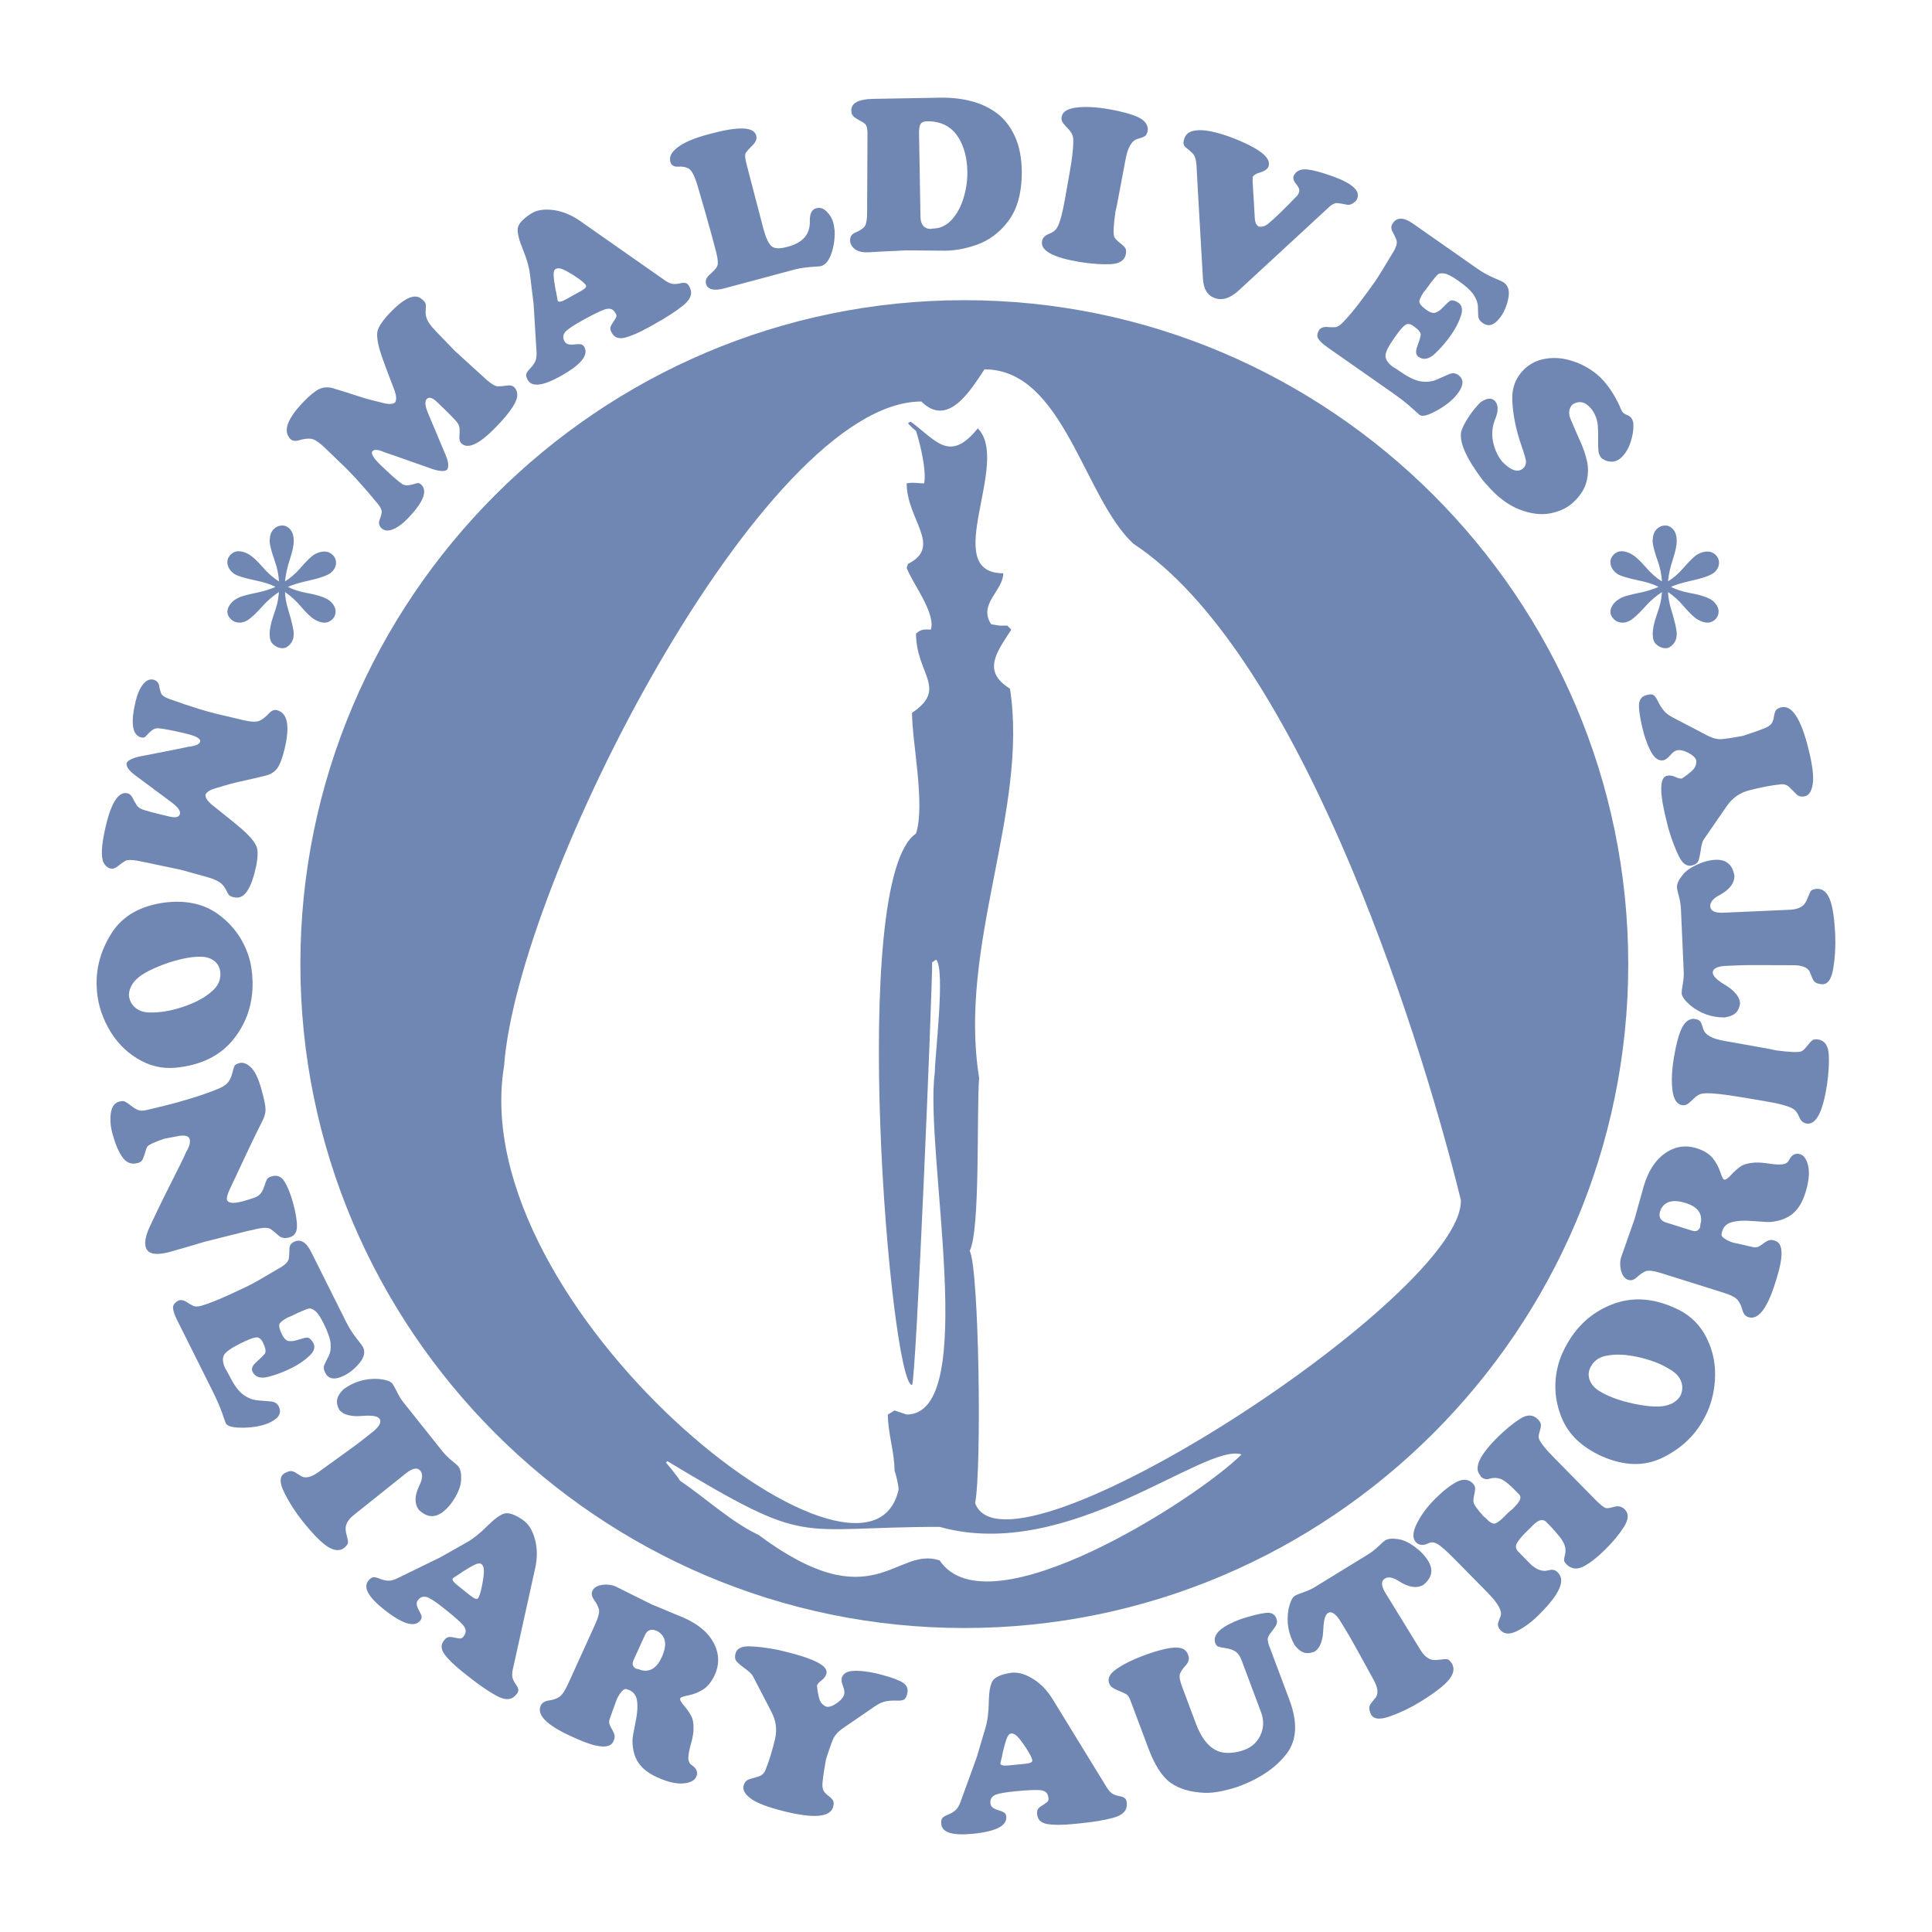<?xml version="1.0" encoding="utf-8"?>
<!-- Generator: Adobe Illustrator 27.9.0, SVG Export Plug-In . SVG Version: 6.00 Build 0)  -->
<svg version="1.1" id="Layer_1" xmlns="http://www.w3.org/2000/svg" xmlns:xlink="http://www.w3.org/1999/xlink" x="0px" y="0px"
	 viewBox="0 0 1000 1000" style="enable-background:new 0 0 1000 1000;" xml:space="preserve">
<style type="text/css">
	.st0{fill-rule:evenodd;clip-rule:evenodd;fill:#7187B3;}
</style>
<g>
	<path class="st0" d="M499.12,155.37c189.28,0,343.66,154.37,343.66,343.64c0,189.28-154.38,343.65-343.66,343.65
		c-189.27,0-343.65-154.37-343.65-343.65C155.48,309.73,309.85,155.37,499.12,155.37L499.12,155.37z M476.91,207.82
		c-81.96,0-209.04,248.63-215.98,343.77c-20.83,125.7,188.2,290.98,204.18,219.44c0-2.07-1.39-8.33-2.09-9.71
		c0-9.72-3.47-19.45-3.47-29.17l3.47-2.09l4.17,1.4l2.09,0.69c38.2,0,9.03-136.12,14.58-177.09c0-8.33,5.56-53.48,0.7-58.34
		l-2.08,1.39c0,17.36-8.35,217.37-10.42,218.76c-11.11,0-33.33-261.82,2.08-285.43c4.87-15.27-2.08-47.22-2.08-62.5
		c18.76-12.5,2.08-20.14,2.08-40.97c2.79-2.78,5.56-2.09,7.65-2.09c2.78-8.34-9.73-24.31-12.5-31.94l0.69-2.08
		c18.06-9.03-0.69-22.92-0.69-41.67c3.47-0.7,5.55,0,9.03,0c1.38-6.25-2.09-20.83-4.17-27.08c0,0-3.46-2.79-4.16-4.17l1.39-0.69
		c13.19,9.72,20.14,21.53,34.72,3.47c17.36,17.36-20.13,75,13.19,75c0,9.03-13.19,15.97-6.24,26.39l4.16,0.7h4.17l2.08,2.08
		c-7.64,11.81-15.28,21.53-0.69,30.56c9.73,63.2-27.09,132.64-15.97,201.4c-1.39,18.06,0.69,78.49-4.86,89.59
		c4.86,9.73,6.25,113.19,2.78,130.57c16.67,45.83,253.48-108.35,251.4-156.96c-23.61-95.84-86.12-284.74-169.45-339.6
		c-25.7-23.61-36.12-90.28-77.09-90.28C502.6,201.57,490.8,221.71,476.91,207.82L476.91,207.82z M351.64,766
		c0-0.69-6.95-9.02-6.95-9.02l0.69-0.7c75.01,45.13,64.6,34.03,140.99,34.03c66.66,18.75,136.81-43.76,156.26-37.51
		c-22.92,22.92-131.26,92.36-156.26,54.87c-22.92-7.63-34.04,31.25-93.76-13.2c-14.59-6.94-27.78-19.44-40.28-27.77L351.64,766
		L351.64,766z"/>
	<path class="st0" d="M175.7,239.06l-7.99-7.71c-2.93-2.72-5.25-4.15-6.98-4.28c-1.73-0.12-3.65,0.13-5.76,0.77
		c-2.11,0.64-3.67,0.42-4.68-0.66c-3.95-4.02-1.65-10.44,6.89-19.28c3.19-3.3,5.85-5.47,7.98-6.5c2.12-1.03,4.53-1.17,7.22-0.44
		c5.1,1.53,9.37,2.87,12.79,4.02c3.42,1.14,7.45,2.25,12.07,3.32c3.52,1.04,5.93,1.05,7.22,0.03c0.82-1.17,0.78-3.1-0.1-5.81
		c-0.71-1.93-1.72-4.56-3.01-7.92c-1.29-3.35-2.36-6.24-3.21-8.66c-0.85-2.42-1.45-4.25-1.79-5.51c-1.12-4.17-1.42-7.24-0.91-9.21
		c0.52-1.97,2.11-4.5,4.78-7.58c8.22-9.05,14.16-12.05,17.82-9.03c1.32,0.97,2.07,1.85,2.25,2.63c0.17,0.78,0.19,1.86,0.05,3.22
		c-0.13,1.36-0.01,2.7,0.38,4c0.39,1.3,1.38,2.94,2.99,4.9c1.23,1.39,2.81,3.08,4.76,5.06c1.95,1.98,4.25,4.36,6.92,7.15
		c3.03,2.72,5.93,5.37,8.7,7.94c2.77,2.57,5.48,5.03,8.14,7.4c2.39,2,4.16,3.02,5.31,3.05c1.15,0.03,2.75-0.1,4.78-0.4
		c2.04-0.3,3.49,0.17,4.35,1.42c0.8,1.08,1.15,2.4,1.05,3.95c-0.1,1.55-1,3.62-2.68,6.21c-1.68,2.59-4.43,5.86-8.23,9.8
		c-8.74,9.05-14.79,11.85-18.15,8.41c-0.69-0.77-0.99-1.88-0.88-3.32c0.11-1.44,0.13-2.85,0.08-4.24c-0.05-1.38-0.77-2.8-2.15-4.24
		c-1.01-1.08-1.96-2.07-2.84-2.97c-0.88-0.9-2.04-2.04-3.48-3.43l-3.12-3.01c-2.39-2.31-4.18-2.86-5.37-1.63
		c-1.13,1.17-0.93,3.58,0.6,7.22l9.17,21.82c1.53,3.64,1.76,6.18,0.68,7.61c-1.44,1.18-4.83,0.74-10.15-1.31
		c-12.8-4.54-20.15-7.11-22.04-7.7c-3.22-1.46-5.32-1.68-6.29-0.68c-1.08,1.12,0.3,3.53,4.13,7.23c2.34,2.26,4.5,4.26,6.46,6.01
		c1.97,1.75,3.51,3,4.62,3.77c1.06,0.61,2.15,0.84,3.27,0.69c1.13-0.15,2.1-0.36,2.94-0.64c0.83-0.27,1.51-0.44,2.03-0.5
		c0.52-0.06,1.13,0.24,1.82,0.91c3.26,3.35,0.87,9.18-7.15,17.48c-2.73,2.82-5.34,4.7-7.83,5.64c-2.49,0.93-4.46,0.65-5.9-0.84
		c-1.07-1.24-1.36-2.5-0.89-3.79c0.48-1.29,0.86-2.57,1.15-3.83c0.29-1.26-0.39-2.9-2.05-4.91
		C187.88,251.44,181.29,244.25,175.7,239.06L175.7,239.06z M276.2,157.49l-1.9-15.57c-0.42-3.66-1.63-7.9-3.62-12.72
		c-1.99-4.82-2.9-8.4-2.72-10.75c0.19-2.34,2.35-4.88,6.51-7.61c2.93-2.05,6.85-2.76,11.76-2.14c4.91,0.62,9.67,2.57,14.29,5.85
		l44.21,30.97c1.43,0.9,2.69,1.38,3.79,1.45c1.1,0.07,2.3-0.05,3.61-0.35c1.31-0.3,2.35-0.31,3.11-0.01
		c0.76,0.3,1.45,1.25,2.08,2.85c1.15,2.83-0.1,5.73-3.76,8.68c-3.65,2.96-8.65,6.19-14.99,9.71l-2.91,1.62
		c-4.92,2.72-8.98,4.49-12.17,5.29c-3.2,0.8-5.48-0.03-6.84-2.49c-0.69-1.23-0.9-2.24-0.65-3c0.25-0.78,0.78-1.73,1.59-2.85
		c0.81-1.13,1.3-2.01,1.45-2.65c0.15-0.64-0.17-1.45-0.97-2.45c-1.13-1.58-2.88-1.94-5.24-1.09c-2.37,0.85-6.11,2.69-11.22,5.52
		c-4.34,2.4-7.18,4.26-8.54,5.56c-1.35,1.3-1.79,2.75-1.33,4.35c0.49,1.34,1.19,2.15,2.12,2.45c0.92,0.29,2.08,0.35,3.46,0.17
		c1.38-0.17,2.47-0.2,3.25-0.09c0.78,0.11,1.41,0.6,1.88,1.44c2.33,4.21-1.81,9.25-12.43,15.14c-9.13,5.06-14.75,5.68-16.87,1.86
		c-0.71-1.29-0.97-2.32-0.75-3.08c0.22-0.76,0.86-1.66,1.92-2.72c1.07-1.06,1.94-2.23,2.61-3.54c0.67-1.3,0.93-3.1,0.77-5.37
		L276.2,157.49L276.2,157.49z M300.52,150.74c2.27-1.26,3.18-2.27,2.76-3.05c-0.57-1.03-2.4-2.57-5.47-4.59
		c-2.8-1.83-4.96-3.07-6.5-3.7c-1.54-0.63-2.75-0.7-3.66-0.19c-0.78,0.43-1.14,1.46-1.09,3.08c0.05,1.62,0.36,4.09,0.94,7.41
		c0.15,0.43,0.37,1.47,0.65,3.13c0.29,1.66,0.47,2.64,0.55,2.94c0.56,0.7,1.97,0.43,4.24-0.83L300.52,150.74L300.52,150.74z
		 M360.76,95.13c-1.42-4.44-2.86-7.07-4.3-7.87c-1.44-0.8-3.19-1.14-5.27-1c-2.07,0.13-3.4-0.48-4-1.86c-1.1-2.69,0-5.35,3.33-7.96
		c3.32-2.62,8.59-4.89,15.81-6.83l1.82-0.48c14.3-3.83,22.05-3.49,23.26,1.01c0.51,1.62-0.11,3.3-1.87,5.04
		c-1.76,1.73-2.92,3.04-3.49,3.92s-0.45,2.82,0.35,5.82l8.75,33.52c1.19,4.44,2.54,7.39,4.04,8.86c1.51,1.47,4.4,1.6,8.67,0.38
		c7.72-2.07,11.49-6.46,11.31-13.15c-0.12-3.88,1-6.13,3.36-6.76c1.93-0.52,3.74,0.07,5.42,1.77c1.68,1.69,2.83,3.69,3.44,5.97
		c0.17,0.64,0.38,2.01,0.64,4.08c0.11,4.42-0.53,8.48-1.91,12.18c-1.39,3.7-3.29,5.72-5.73,6.07c-5.88,0.35-10.04,0.85-12.47,1.5
		l-37,9.91c-5.15,1.38-8.28,0.72-9.38-1.97c-0.64-1.82-0.05-3.54,1.79-5.14c1.83-1.6,3.09-2.97,3.78-4.11
		c0.69-1.14,0.54-3.69-0.44-7.64l-2.53-9.44C366.57,115.11,364.11,106.5,360.76,95.13L360.76,95.13z M449.02,68.77
		c-0.04-2.37-0.46-3.9-1.24-4.59c-0.79-0.69-2.12-1.52-3.99-2.49c-1.87-0.97-2.89-2.15-3.06-3.55c-0.74-4.5,3.06-6.83,11.43-6.97
		l1.45-0.03l33.19-0.58c5.55-0.1,10.84,0.5,15.86,1.78c5.02,1.28,9.46,3.37,13.32,6.26c3.86,2.89,6.96,6.87,9.31,11.94
		c2.35,5.07,3.55,11.31,3.6,18.71c-0.04,10.52-2.3,18.81-6.78,24.88c-4.49,6.07-9.99,10.26-16.5,12.56
		c-6.51,2.3-12.81,3.31-18.88,3.05c-5.03-0.06-8.63-0.09-10.77-0.09c-2.15,0-4.59-0.01-7.33-0.04c-1.56,0.1-3.09,0.18-4.61,0.24
		c-1.52,0.06-3.01,0.13-4.5,0.19c-1.48,0.06-3.09,0.15-4.82,0.25c-1.74,0.11-3.49,0.21-5.27,0.31c-2.81,0.12-5.04-0.37-6.69-1.49
		c-1.65-1.12-2.56-2.6-2.74-4.45c-0.11-2.07,0.83-3.52,2.81-4.32c1.99-0.81,3.5-1.78,4.56-2.91c1.05-1.13,1.54-4.1,1.46-8.91
		l-0.01-0.67L449.02,68.77L449.02,68.77z M483.13,62.95c-0.52-0.06-1-0.11-1.44-0.14c-0.44-0.03-1.04-0.04-1.78-0.02
		c-1.78,0.03-2.93,0.53-3.47,1.5c-0.54,0.97-0.79,2.53-0.75,4.68l0.75,43.19c0.07,4.07,1.78,6.19,5.11,6.35
		c0.66-0.16,1.44-0.25,2.33-0.26c3.4-0.28,6.39-1.87,8.97-4.76c2.57-2.9,4.54-6.6,5.91-11.1c1.37-4.51,2.02-9.05,1.94-13.64
		c-0.12-6.88-1.65-12.72-4.58-17.52C493.16,66.42,488.84,63.67,483.13,62.95L483.13,62.95z M553.59,89.68
		c1.28-7.29,1.94-12.66,1.94-16.12c0.05-1.95-0.22-3.42-0.8-4.43c-0.57-1-1.28-1.91-2.11-2.74c-0.83-0.82-1.61-1.71-2.35-2.67
		c-0.73-0.95-0.99-2.02-0.79-3.18c0.47-2.7,3.06-4.33,7.74-4.89c4.69-0.56,10.34-0.26,16.98,0.91c6.55,1.16,11.51,2.52,14.84,4.08
		c3.33,1.57,5.03,3.67,5.08,6.31l-0.21,1.2c-0.21,1.17-0.71,1.98-1.51,2.44c-0.79,0.46-1.98,0.89-3.55,1.29
		c-3.09,0.89-5.19,4.5-6.31,10.84l-3.54,18.77c-0.65,3.72-1.21,6.4-1.64,8.05c-0.97,6.75-1.2,11.03-0.69,12.85
		c0.29,0.88,1.18,1.9,2.67,3.07c1.49,1.16,2.51,2.11,3.05,2.85c0.55,0.74,0.63,1.97,0.25,3.71c-0.82,2.94-3.41,4.51-7.77,4.72
		c-4.36,0.21-9.61-0.16-15.76-1.09c-13.66-2.26-20.26-5.72-19.82-10.37c0.2-1.92,1.33-3.3,3.44-4.13c2.1-0.83,3.52-1.86,4.26-3.08
		c1.43-2.15,2.84-7.13,4.21-14.93L553.59,89.68L553.59,89.68z M620.12,100.55l-0.83-15.19c-0.22-2.94-0.93-4.97-2.12-6.1
		c-1.19-1.13-2.33-2.12-3.43-2.98c-1.1-0.86-1.43-2.07-0.98-3.65c0.51-2.58,2.06-4.18,4.64-4.82c2.58-0.63,5.65-0.58,9.22,0.15
		c3.57,0.74,7.18,1.81,10.84,3.21c14.45,5.55,20.81,10.57,19.08,15.06l-0.12,0.31c-0.71,1.24-2.11,2.15-4.2,2.73
		c-2.09,0.59-3.36,1.38-3.83,2.39c-0.04,0.94-0.06,1.61-0.05,2l1.18,19.84c0.13,1.72,0.77,2.95,1.91,3.71
		c1.74,0.43,3.5-0.12,5.28-1.66c3.02-2.49,7.69-7,14-13.54c0.7-0.6,1.22-1.32,1.53-2.15c0.35-0.9,0.36-1.71,0.04-2.42
		c-0.31-0.72-0.82-1.48-1.49-2.3c-0.68-0.81-1.12-1.64-1.32-2.47c-0.2-0.83,0.05-1.71,0.71-2.64c1.35-1.86,3.53-2.63,6.54-2.31
		c3.01,0.32,7.34,1.49,12.99,3.5c10.1,3.64,14.38,7.47,12.84,11.47c-0.14,0.35-0.25,0.6-0.36,0.76c-0.1,0.16-0.22,0.33-0.37,0.51
		c-1.67,1.66-3.24,2.32-4.74,1.99c-1.5-0.34-3.02-0.61-4.57-0.8c-1.55-0.2-3.29,0.67-5.23,2.63l-45.68,42.17
		c-4.63,4.41-8.98,5.83-13.06,4.26c-3.67-1.41-5.63-4.74-5.91-10L620.12,100.55L620.12,100.55z M711.63,145.84
		c1.48-2.12,4.84-7.55,10.05-16.28c1.24-2.29,1.6-4.12,1.06-5.49c-0.54-1.37-1.2-2.78-1.99-4.23c-0.79-1.46-0.79-2.81,0.01-4.06
		c2.15-3.46,5.68-3.47,10.6-0.04l33.02,23.12c2.91,2.04,5.84,3.69,8.8,4.94c2.96,1.26,4.68,2.06,5.16,2.4
		c2.31,1.62,3.11,4.28,2.41,7.99c-0.7,3.71-1.99,6.9-3.85,9.57c-3.15,4.48-6.26,5.65-9.35,3.48c-1.5-0.96-2.29-2.17-2.4-3.64
		c-0.09-1.47-0.16-3.09-0.18-4.87c-0.02-1.78-0.71-3.76-2.08-5.94c-1.36-2.18-4.12-4.71-8.23-7.59c-3.09-2.16-5.43-3.38-7.02-3.63
		c-1.58-0.25-2.7-0.1-3.35,0.44c-0.65,0.54-1.95,2.07-3.89,4.59c-1.7,2.43-2.93,4.05-3.69,4.88c-1.41,2.27-2.09,3.85-2.03,4.74
		c0.05,0.89,0.88,2,2.5,3.31c2.23,1.84,4.03,2.63,5.37,2.4c1.34-0.24,2.8-1.2,4.39-2.89c1.59-1.69,2.79-2.79,3.61-3.3
		c0.81-0.52,2.07-0.31,3.77,0.61c2.35,1.29,2.98,3.61,1.91,6.96c-1.08,3.35-2.77,6.67-5.07,9.94c-2.68,3.82-5.53,7.13-8.57,9.92
		c-3.04,2.8-5.84,3.3-8.38,1.52c-1.4-0.98-1.61-2.77-0.64-5.39c0.98-2.61,1.57-4.55,1.77-5.81c0.21-1.26-1-2.8-3.6-4.63
		c-1.71-1.3-3.2-1.5-4.45-0.61c-1.26,0.89-3.16,3.15-5.7,6.79c-3.06,4.36-4.54,7.46-4.46,9.28c0.08,1.82,1.36,3.68,3.82,5.59
		c0.93,0.47,2.21,1.28,3.85,2.43c4.37,3.06,8.03,4.77,10.99,5.12c2.96,0.35,5.58,0.02,7.88-0.99c2.29-1.02,4.35-1.92,6.17-2.73
		c1.83-0.8,3.43-0.71,4.83,0.26c2.97,2.08,3.06,5.12,0.25,9.12c-2.34,3.33-5.91,6.37-10.72,9.1c-4.8,2.74-7.93,3.59-9.39,2.57
		c-0.24-0.17-1.63-1.41-4.17-3.73c-2.53-2.32-5.92-4.96-10.17-7.93l-31.46-22.03l-1.91-1.34c-2.43-1.7-4.04-3.21-4.82-4.53
		c-0.79-1.32-0.51-2.95,0.85-4.89c1.07-0.88,2.32-1.24,3.75-1.1c1.43,0.15,2.78,0.19,4.05,0.12c1.26-0.06,2.62-0.86,4.05-2.39
		c2.43-2.45,5.3-5.84,8.61-10.17C706.86,152.46,709.55,148.81,711.63,145.84L711.63,145.84z M789.4,190.66
		c2.96-2.58,6.31-4.21,10.03-4.89c3.72-0.69,7.49-0.61,11.31,0.24c3.83,0.85,7.44,2.27,10.84,4.26c3.4,1.99,6.25,4.3,8.53,6.93
		c2.04,2.35,3.81,4.8,5.3,7.38c1.51,2.57,2.72,5.02,3.66,7.34c0.52,0.93,0.74,1.36,0.7,1.31c0.58,0.67,1.35,1.18,2.29,1.54
		c0.94,0.35,1.64,0.78,2.07,1.29c0.83,0.95,1.26,2.18,1.32,3.71c0.11,2.94-0.43,6.11-1.61,9.49c-1.18,3.38-2.83,5.99-4.96,7.84
		c-1.51,1.31-3.2,1.93-5.09,1.85c-1.89-0.08-3.57-0.75-5.06-2.01c-0.81-1.16-1.28-2.35-1.4-3.56c-0.13-1.22-0.17-3.24-0.13-6.07
		c0.05-2.83-0.03-5.23-0.2-7.18c-0.18-1.95-0.63-3.69-1.37-5.21c-0.54-1.3-1.32-2.53-2.33-3.71c-2.92-3.35-6.05-3.96-9.4-1.84
		c-1.87,2.02-2.2,4.51-1,7.48c1.85,4.38,3.57,8.33,5.16,11.85c1.58,3.52,2.74,6.98,3.45,10.39c0.7,3.41,0.55,6.98-0.48,10.71
		c-1.02,3.73-3.44,7.3-7.24,10.71c-2.96,2.57-6.8,4.31-11.5,5.22c-4.71,0.9-9.97,0.23-15.8-2.01c-5.83-2.24-11.41-6.44-16.75-12.58
		l-2.55-2.94c-8.4-11.24-12.01-19.52-10.86-24.84c0.62-2.11,1.92-4.67,3.92-7.68c2-3.01,4.04-5.52,6.11-7.52
		c3.36-2.24,5.86-2.4,7.51-0.5c1.7,1.96,1.75,4.95,0.16,8.98c-1.63,3.88-2.05,7.82-1.26,11.84c0.79,4.01,2.37,7.5,4.74,10.44
		c4.56,4.68,8.17,5.85,10.85,3.51c1.29-1.22,1.75-2.74,1.34-4.55c-0.39-1.81-1.45-5.17-3.15-10.06c-2.24-7.08-3.5-13.95-3.8-20.61
		C782.48,200.57,784.69,195.05,789.4,190.66L789.4,190.66z"/>
	<path class="st0" d="M115.49,370.27l10.8,2.58c3.91,0.86,6.63,0.9,8.19,0.14c1.56-0.77,3.08-1.97,4.57-3.59
		c1.49-1.62,2.95-2.22,4.37-1.81c5.44,1.45,6.73,8.15,3.87,20.11c-1.07,4.46-2.25,7.68-3.56,9.65c-1.31,1.97-3.31,3.32-5.99,4.05
		c-5.17,1.27-9.53,2.29-13.06,3.04c-3.53,0.75-7.56,1.85-12.08,3.27c-3.57,0.9-5.64,2.11-6.24,3.65c-0.11,1.42,0.9,3.07,3.04,4.95
		c1.59,1.29,3.8,3.06,6.61,5.29c2.81,2.23,5.2,4.18,7.17,5.83c1.96,1.65,3.41,2.93,4.33,3.83c3.08,3.02,4.91,5.51,5.46,7.47
		c0.56,1.96,0.47,4.95-0.25,8.96c-2.48,11.97-6.07,17.58-10.77,16.84c-1.63-0.16-2.72-0.54-3.27-1.13c-0.54-0.59-1.11-1.5-1.68-2.74
		c-0.58-1.24-1.36-2.32-2.36-3.25c-1-0.92-2.69-1.82-5.06-2.7c-1.77-0.57-3.99-1.22-6.67-1.94c-2.68-0.72-5.88-1.59-9.59-2.64
		c-3.99-0.8-7.84-1.6-11.52-2.41c-3.69-0.81-7.28-1.55-10.77-2.23c-3.07-0.51-5.12-0.48-6.13,0.08c-1.01,0.56-2.31,1.48-3.92,2.77
		c-1.6,1.29-3.09,1.62-4.46,0.99c-1.24-0.52-2.22-1.48-2.91-2.87c-0.7-1.38-0.98-3.62-0.85-6.71c0.13-3.09,0.83-7.3,2.1-12.63
		c2.93-12.24,6.72-17.73,11.36-16.46c0.99,0.31,1.81,1.12,2.45,2.41c0.64,1.29,1.34,2.53,2.08,3.69c0.75,1.17,2.09,2.02,4.01,2.56
		c1.42,0.42,2.74,0.79,3.96,1.12c1.22,0.33,2.8,0.72,4.74,1.19l4.21,1c3.24,0.78,5.06,0.34,5.45-1.32c0.38-1.58-1.02-3.55-4.18-5.91
		l-18.99-14.13c-3.17-2.36-4.65-4.42-4.45-6.2c0.65-1.75,3.79-3.1,9.41-4.03c13.33-2.6,20.97-4.12,22.9-4.57
		c3.52-0.38,5.44-1.25,5.76-2.62c0.36-1.51-2.05-2.89-7.23-4.13c-3.17-0.76-6.04-1.39-8.62-1.89c-2.58-0.5-4.55-0.8-5.89-0.9
		c-1.22,0.01-2.28,0.37-3.17,1.07c-0.89,0.7-1.62,1.38-2.2,2.04c-0.58,0.66-1.08,1.15-1.49,1.47c-0.42,0.32-1.1,0.37-2.03,0.14
		c-4.5-1.23-5.41-7.46-2.73-18.69c0.91-3.82,2.21-6.76,3.88-8.83c1.68-2.07,3.51-2.83,5.52-2.28c1.55,0.52,2.44,1.46,2.69,2.81
		c0.24,1.35,0.56,2.64,0.96,3.88c0.39,1.24,1.81,2.3,4.26,3.19C98.71,365.8,108.04,368.64,115.49,370.27L115.49,370.27z
		 M84.52,467.26c11.51-1.57,21.08,0.49,28.72,6.17c7.63,5.68,12.83,13,15.59,21.96c1.13,3.6,1.77,7.77,1.89,12.5
		c0.3,11.33-2.94,21.28-9.75,29.87c-6.8,8.59-16.74,13.54-29.81,14.86c-7.16,0.72-13.91-0.88-20.23-4.78
		c-6.33-3.9-11.34-9.26-15.04-16.09c-3.7-6.82-5.65-13.9-5.85-21.23c-0.41-9.54,2.14-18.68,7.65-27.42
		C63.19,474.35,72.14,469.08,84.52,467.26L84.52,467.26z M75.62,523.93c0.74,0.14,2.12,0.17,4.11,0.11
		c4.96-0.13,10.38-1.24,16.24-3.32c5.87-2.09,10.46-4.66,13.79-7.71c2.97-2.52,4.4-5.53,4.31-9c-0.08-2.82-1.12-5-3.12-6.58
		c-2.01-1.57-4.56-2.32-7.67-2.24c-2.96,0.01-6.32,0.47-10.07,1.39c-3.75,0.92-7.46,2.13-11.12,3.63c-3.66,1.51-6.58,2.99-8.76,4.46
		c-4.29,2.94-6.49,6.4-6.61,10.4c0.22,2.44,1.14,4.45,2.78,6.03C71.12,522.68,73.17,523.63,75.62,523.93L75.62,523.93z
		 M75.74,574.59c7.07-1.66,12.46-3,16.16-4.04c9.42-2.62,16.69-5.07,21.82-7.34c2.06-0.88,3.55-1.95,4.47-3.2
		c0.92-1.25,1.61-2.79,2.06-4.61c0.45-1.81,0.82-3.03,1.11-3.65c0.29-0.62,1.11-1.11,2.47-1.49c1.92-0.53,3.93,0.2,6.02,2.19
		c2.1,1.99,3.9,5.73,5.43,11.22c1.39,4.99,2.11,8.47,2.16,10.46c0.05,1.98-0.58,4.19-1.9,6.64c-3.28,6.45-8.89,18.19-16.82,35.23
		c-0.95,2.11-1.38,3.73-1.3,4.86c0.56,1.99,3.4,2.28,8.54,0.85c1.5-0.41,2.65-0.76,3.46-1.02c0.81-0.27,1.67-0.56,2.58-0.89
		c1.51-0.65,2.59-1.47,3.24-2.46c0.65-0.98,1.23-2.28,1.74-3.88c0.52-1.61,0.96-2.69,1.35-3.26c0.38-0.57,1.21-1.03,2.49-1.38
		c2.71-0.76,4.88,0.2,6.5,2.86c1.62,2.66,3.06,6.24,4.31,10.73c1.45,5.2,2.14,9.41,2.07,12.62c-0.07,3.21-1.64,5.09-4.72,5.63
		c-1.96,0.39-3.59-0.01-4.89-1.23c-1.3-1.21-2.57-2.26-3.82-3.14c-1.24-0.88-3.43-1-6.55-0.37c-2.98,0.6-7.97,1.8-14.96,3.59
		c-6.99,1.79-11.25,2.86-12.76,3.21c-5.67,1.73-11.99,3.56-18.98,5.51c-6.76,1.65-10.63,0.73-11.6-2.76
		c-0.72-2.57,0.02-6.15,2.19-10.76c1.15-2.47,2.5-5.3,4.03-8.5c1.53-3.2,3.49-7.16,5.86-11.89c2.37-4.73,4.29-8.56,5.75-11.46
		c1.46-2.9,2.51-5.13,3.15-6.7c1.64-2.68,2.22-4.88,1.74-6.59c-0.42-1.5-2.15-2.05-5.19-1.67c-1.54,0.27-4.16,0.77-7.88,1.5
		c-4.27,1.5-6.95,2.63-8.04,3.39c-0.68,0.34-1.25,1.39-1.72,3.13c-0.47,1.75-0.96,3.13-1.44,4.15c-0.48,1.02-1.38,1.67-2.68,1.95
		c-3.16,0.8-5.73-0.17-7.73-2.92c-2-2.75-3.74-6.8-5.22-12.15c-1.03-3.71-1.33-7.26-0.89-10.64c0.44-3.39,1.84-5.41,4.19-6.07
		c1.43-0.4,2.48-0.42,3.15-0.07c0.68,0.35,1.75,1.08,3.21,2.21c1.47,1.13,2.73,1.87,3.79,2.23
		C72.72,574.98,74.08,574.97,75.74,574.59L75.74,574.59z M129.38,665.1c2.32-1.16,7.85-4.33,16.59-9.53
		c2.19-1.42,3.37-2.86,3.55-4.32c0.18-1.45,0.27-3.01,0.27-4.67c0-1.65,0.65-2.84,1.94-3.57c3.54-2.02,6.66-0.35,9.34,5.02
		l18.02,36.06c1.59,3.18,3.38,6.03,5.38,8.54c2,2.52,3.13,4.04,3.4,4.57c1.25,2.52,0.69,5.25-1.69,8.17
		c-2.39,2.93-5.03,5.12-7.95,6.58c-4.9,2.45-8.19,1.98-9.88-1.4c-0.86-1.55-0.98-3-0.37-4.34c0.61-1.34,1.34-2.8,2.16-4.37
		c0.83-1.57,1.16-3.65,1-6.21c-0.17-2.56-1.38-6.1-3.62-10.6c-1.69-3.38-3.17-5.55-4.45-6.53c-1.27-0.98-2.32-1.38-3.15-1.22
		c-0.83,0.17-2.7,0.9-5.61,2.19c-2.65,1.33-4.5,2.17-5.57,2.53c-2.31,1.32-3.67,2.4-4.05,3.2c-0.38,0.81-0.17,2.17,0.62,4.09
		c1.09,2.68,2.28,4.24,3.57,4.67c1.29,0.43,3.04,0.28,5.24-0.44c2.21-0.73,3.79-1.13,4.75-1.19c0.96-0.07,1.97,0.71,3.03,2.33
		c1.46,2.25,0.91,4.59-1.64,7.03c-2.55,2.43-5.62,4.54-9.19,6.33c-4.17,2.09-8.26,3.63-12.27,4.64c-4,1.01-6.7,0.12-8.09-2.66
		c-0.76-1.52-0.09-3.2,2.01-5.04c2.1-1.84,3.55-3.26,4.32-4.27c0.78-1.01,0.46-2.94-0.97-5.79c-0.89-1.95-2.1-2.84-3.63-2.66
		c-1.52,0.19-4.27,1.27-8.24,3.25c-4.77,2.39-7.55,4.39-8.34,6.03c-0.79,1.64-0.56,3.88,0.69,6.73c0.6,0.86,1.34,2.19,2.24,3.97
		c2.38,4.77,4.79,8.01,7.22,9.73c2.43,1.73,4.9,2.68,7.4,2.88c2.5,0.2,4.74,0.38,6.73,0.55c1.99,0.17,3.36,1.01,4.12,2.54
		c1.62,3.24,0.24,5.96-4.12,8.14c-3.64,1.82-8.23,2.79-13.76,2.9c-5.53,0.11-8.69-0.62-9.48-2.21c-0.14-0.26-0.76-2.02-1.89-5.27
		c-1.12-3.24-2.85-7.18-5.16-11.82L92.68,685.3l-1.04-2.09c-1.32-2.65-2.02-4.74-2.08-6.28c-0.06-1.54,0.96-2.84,3.08-3.9
		c1.36-0.27,2.63,0.01,3.83,0.81c1.19,0.82,2.36,1.49,3.5,2.04c1.14,0.55,2.71,0.49,4.69-0.17c3.31-0.99,7.45-2.6,12.42-4.84
		C122.03,668.64,126.14,666.72,129.38,665.1L129.38,665.1z M195.75,774.09l-12.94,10.32c-1.85,1.47-3.1,3.23-3.75,5.27
		c-0.3,1.28-0.2,2.83,0.3,4.66c0.51,1.82,0.77,3.12,0.78,3.92c0.02,0.79-0.59,1.73-1.82,2.8c-2.31,1.85-5.17,1.71-8.57-0.42
		c-3.39-2.12-7.84-6.63-13.33-13.52c-3.64-4.57-6.75-9.46-9.33-14.64c-2.57-5.19-2.43-8.55,0.43-10.07c1.4-0.74,2.49-1.06,3.27-0.98
		c0.78,0.09,1.56,0.39,2.35,0.9c0.79,0.51,1.82,1.15,3.1,1.93c2.21,0.99,5.06,0.23,8.55-2.28c2.23-1.58,4.39-3.13,6.45-4.64
		c2.07-1.51,4.33-3.14,6.8-4.92c2.46-1.78,4.5-3.26,6.11-4.44c1.61-1.19,3.6-2.73,5.97-4.62l3.56-2.84
		c2.99-2.66,3.88-4.75,2.68-6.25c-0.88-1.11-3.03-1.61-6.46-1.53c-0.64,0.03-1.92,0.11-3.86,0.23c-1.94,0.13-3.87-0.04-5.79-0.5
		c-1.92-0.45-3.47-1.35-4.64-2.7c-1.08-2.07-1.44-3.94-1.06-5.61c0.37-1.67,1.47-3.37,3.3-5.12c5.39-3.92,11.42-5.69,18.06-5.3
		c3.8,0.37,6.19,1.17,7.15,2.39c0.55,0.7,1.35,2.11,2.4,4.26c1.05,2.15,2.15,3.95,3.3,5.39l20.27,25.45
		c1.34,1.68,2.94,3.26,4.79,4.76c1.86,1.51,3,2.52,3.41,3.04c1.11,1.39,1.59,3.6,1.46,6.64c-0.03,2.58-0.95,5.52-2.78,8.82
		c-1.82,3.3-3.98,5.93-6.47,7.92c-4.28,3.41-8.51,3.09-12.69-0.96c-2.28-3.11-2.21-7.23,0.22-12.38c1.76-3.48,1.98-6.07,0.64-7.75
		c-1.52-1.91-4.02-1.49-7.5,1.28L195.75,774.09L195.75,774.09z M227.96,806.04l13.65-7.73c3.22-1.79,6.67-4.53,10.36-8.22
		c3.69-3.69,6.64-5.9,8.88-6.63c2.23-0.74,5.41,0.29,9.53,3.09c3.01,1.92,5.17,5.27,6.48,10.05c1.32,4.78,1.34,9.92,0.08,15.44
		l-11.65,52.71c-0.28,1.66-0.24,3.02,0.11,4.05c0.35,1.04,0.93,2.11,1.71,3.21c0.79,1.09,1.18,2.05,1.2,2.86
		c0.01,0.82-0.59,1.82-1.83,3.02c-2.18,2.15-5.33,2.1-9.46-0.14c-4.13-2.24-9.03-5.61-14.72-10.12l-2.61-2.07
		c-4.4-3.5-7.59-6.57-9.55-9.22c-1.96-2.65-2.07-5.07-0.32-7.27c0.88-1.1,1.72-1.69,2.52-1.75c0.81-0.07,1.9,0.06,3.25,0.37
		c1.35,0.32,2.36,0.43,3,0.33c0.65-0.1,1.27-0.71,1.88-1.83c1.02-1.64,0.69-3.4-1-5.26c-1.69-1.87-4.82-4.62-9.41-8.25
		c-3.88-3.09-6.68-5-8.4-5.75c-1.72-0.76-3.23-0.6-4.53,0.44c-1.05,0.96-1.53,1.93-1.45,2.89c0.08,0.96,0.47,2.05,1.16,3.26
		c0.69,1.21,1.14,2.2,1.33,2.97c0.19,0.77-0.01,1.53-0.61,2.28c-2.99,3.77-9.24,1.88-18.75-5.66c-8.18-6.5-10.91-11.45-8.19-14.87
		c0.92-1.16,1.77-1.78,2.55-1.87c0.78-0.09,1.86,0.15,3.24,0.73c1.39,0.58,2.81,0.92,4.27,1.05c1.46,0.12,3.21-0.33,5.26-1.36
		L227.96,806.04L227.96,806.04z M243.52,825.91c2.03,1.61,3.32,2.07,3.87,1.37c0.74-0.92,1.45-3.2,2.15-6.8
		c0.63-3.28,0.93-5.76,0.93-7.42c-0.01-1.66-0.42-2.81-1.23-3.45c-0.69-0.56-1.78-0.5-3.26,0.17c-1.48,0.67-3.64,1.9-6.49,3.71
		c-0.33,0.3-1.22,0.9-2.64,1.8c-1.43,0.9-2.26,1.44-2.5,1.63c-0.44,0.79,0.36,1.99,2.39,3.6L243.52,825.91L243.52,825.91z
		 M294.07,871.51l13.83-30.42c1.81-3.98,2.5-6.71,2.08-8.2c-0.42-1.49-1.26-3.12-2.54-4.88c-1.27-1.76-1.48-3.42-0.61-4.97
		c0.97-1.59,2.82-2.52,5.54-2.79c2.72-0.27,5.25,0.25,7.59,1.56c2.4,1.17,8.23,4.07,17.52,8.7c3.29,1.33,5.78,2.36,7.44,3.08
		c1.67,0.71,3.52,1.5,5.58,2.35c8.97,3.35,15.11,7.89,18.44,13.63c3.33,5.75,3.66,11.55,0.99,17.41l-0.09,0.2
		c-1.66,3.48-3.67,5.94-6.04,7.38c-2.36,1.45-4.82,2.43-7.37,2.94c-2.55,0.51-3.97,0.98-4.25,1.42c-0.4,0.71,0.15,1.94,1.68,3.69
		c1.52,1.75,2.8,3.55,3.83,5.4c1.03,1.85,1.44,4.52,1.24,8.01c-0.16,1.96-0.64,4.36-1.45,7.21c-0.8,2.84-1.2,5.1-1.19,6.78
		c0.01,1.67,0.65,2.92,1.9,3.72c2.48,1.7,3.2,3.69,2.16,5.99c-0.89,1.95-3.15,3.08-6.78,3.38c-3.64,0.3-8.11-0.76-13.44-3.18
		c-4.51-2.05-7.78-4.62-9.8-7.69c-2.02-3.08-3-7-2.95-11.77c0.03-1.13,0.54-4.09,1.54-8.88c1-4.79,1.25-8.65,0.76-11.6
		c-0.49-2.94-2.29-4.84-5.4-5.69c-1.34-0.45-3.01,1.27-5.02,5.15c-0.48,1.41-0.89,2.59-1.24,3.52c-0.35,0.94-0.7,1.9-1.06,2.87
		c-0.36,0.98-0.78,2.17-1.26,3.58c-0.43,1.11-0.52,2.04-0.3,2.79c0.23,0.76,0.7,1.74,1.4,2.96c0.71,1.22,1.14,2.27,1.31,3.16
		c0.17,0.89-0.06,1.92-0.68,3.1c-1.81,3.98-8.44,3.36-19.9-1.85l-1.82-0.83c-12.87-5.85-18.12-11.21-15.75-16.06
		c0.71-1.38,2.06-2.21,4.06-2.49c1.99-0.27,3.74-0.84,5.23-1.71C290.76,877.6,292.36,875.28,294.07,871.51L294.07,871.51z
		 M333.79,846.39l-5.75,12.63c-0.55,1.21-0.71,2.16-0.49,2.83c0.22,0.68,0.74,1.28,1.55,1.8c1.34,0.28,2.31,0.56,2.92,0.84
		c4.48,1.06,7.97-1.17,10.49-6.7c2.85-6.27,2.22-10.7-1.88-13.3C337.42,842.79,335.14,843.43,333.79,846.39L333.79,846.39z
		 M399.2,885.89l-9.45-18.24c-0.51-1.04-1.82-2.32-3.93-3.85c-2.11-1.53-3.6-2.78-4.47-3.75c-0.87-0.97-1.11-2.28-0.71-3.94
		c0.58-2.75,2.99-4.07,7.23-3.97c4.24,0.1,9.26,0.73,15.07,1.89l2.81,0.68c15.48,3.7,22.84,7.48,22.06,11.33
		c-0.34,1.44-1.19,2.67-2.53,3.68c-1.35,1.01-2.15,1.9-2.41,2.68c0.24,2.8,0.67,5.17,1.27,7.1c0.6,1.93,1.85,3.24,3.74,3.92
		c1.47,0.2,3.27-0.45,5.38-1.97c2.11-1.51,3.35-3.02,3.71-4.54c0.26-1.08,0.04-2.48-0.65-4.21c-0.69-1.73-0.9-3.16-0.62-4.31
		c0.73-2.12,2.59-3.29,5.58-3.52c2.99-0.24,6.87,0.14,11.66,1.13c5.9,1.41,10.31,2.83,13.2,4.24c2.9,1.42,4.07,3.43,3.52,6.04
		c-0.36,1.82-0.94,2.95-1.73,3.41c-0.8,0.45-2.09,0.64-3.9,0.55c-1.8-0.09-3.62,0.03-5.45,0.36c-1.82,0.32-3.8,1.22-5.9,2.7
		l-16.66,11.43c-2.39,1.71-4.01,3.57-4.87,5.57c-0.86,2-2.06,5.4-3.59,10.21c-0.97,5.32-1.59,9.51-1.86,12.57
		c-0.11,1.72,0.11,3.03,0.66,3.93c0.55,0.89,1.35,1.73,2.42,2.52c1.07,0.79,1.84,1.54,2.31,2.27c0.48,0.72,0.54,1.8,0.2,3.24
		c-1.33,5.55-9.82,6.37-25.48,2.47c-8.48-2.1-14.25-4.32-17.31-6.65c-3.06-2.33-4.26-4.56-3.6-6.68c0.48-1.71,1.46-2.79,2.94-3.24
		c1.47-0.44,3.06-0.92,4.74-1.43c1.69-0.51,2.88-1.6,3.58-3.26c1.84-4.51,3.5-9.85,4.98-16.05
		C402.32,895.27,401.67,890.52,399.2,885.89L399.2,885.89z M505.59,909.46l4.45-15.05c1.08-3.52,1.65-7.89,1.74-13.11
		c0.09-5.21,0.68-8.86,1.79-10.94c1.1-2.08,4.09-3.54,9-4.39c3.5-0.71,7.38,0.2,11.65,2.72c4.26,2.52,7.85,6.22,10.78,11.06
		l28.23,46.01c0.95,1.39,1.92,2.34,2.9,2.84c0.97,0.49,2.13,0.87,3.46,1.11c1.32,0.25,2.27,0.66,2.85,1.23
		c0.57,0.58,0.84,1.73,0.78,3.44c-0.07,3.06-2.37,5.22-6.9,6.48c-4.53,1.26-10.4,2.23-17.62,2.94l-3.32,0.32
		c-5.6,0.55-10.02,0.55-13.27,0.01c-3.25-0.54-5.01-2.21-5.28-5c-0.14-1.41,0.06-2.41,0.6-3.02c0.53-0.61,1.4-1.27,2.59-1.98
		c1.2-0.72,1.99-1.33,2.38-1.85c0.39-0.52,0.42-1.4,0.08-2.63c-0.41-1.89-1.87-2.92-4.37-3.09c-2.51-0.17-6.67,0.03-12.49,0.6
		c-4.94,0.48-8.28,1.05-10.04,1.7c-1.76,0.66-2.74,1.81-2.96,3.47c-0.08,1.42,0.24,2.45,0.97,3.08c0.73,0.64,1.77,1.14,3.1,1.54
		c1.35,0.39,2.35,0.79,3.02,1.21c0.67,0.42,1.06,1.11,1.14,2.07c0.47,4.78-5.34,7.77-17.42,8.94c-10.39,1.01-15.79-0.66-16.22-5.01
		c-0.14-1.47,0.03-2.51,0.54-3.12c0.5-0.61,1.44-1.18,2.84-1.73c1.4-0.54,2.67-1.28,3.8-2.21c1.14-0.93,2.08-2.48,2.84-4.63
		L505.59,909.46L505.59,909.46z M530.58,912.94c2.58-0.25,3.83-0.82,3.74-1.7c-0.11-1.18-1.17-3.3-3.18-6.39
		c-1.83-2.79-3.33-4.79-4.48-5.98c-1.16-1.18-2.25-1.73-3.28-1.63c-0.88,0.09-1.63,0.89-2.22,2.4c-0.6,1.51-1.3,3.9-2.09,7.18
		c-0.03,0.45-0.25,1.49-0.64,3.13c-0.4,1.64-0.62,2.61-0.67,2.91c0.24,0.87,1.64,1.18,4.22,0.93L530.58,912.94L530.58,912.94z
		 M585.09,880.1c-0.62-1.67-1.34-2.72-2.13-3.17c-0.8-0.46-2.28-1.12-4.44-2.02c-2.15-0.89-3.48-1.79-3.98-2.71
		c-1.63-2.86-0.57-5.59,3.16-8.18c3.73-2.58,8.27-4.88,13.6-6.88c4.44-1.67,8.39-2.89,11.85-3.67c3.46-0.78,6.18-0.91,8.16-0.39
		c1.98,0.52,3.26,1.9,3.86,4.13c0.46,1.64-0.03,3.25-1.46,4.82c-1.43,1.56-2.4,2.97-2.92,4.23c-0.52,1.26-0.16,3.52,1.06,6.78
		l7.09,18.92c1.69,4.5,3.67,7.99,5.94,10.46c2.27,2.47,4.8,3.99,7.58,4.57c2.79,0.58,6.05,0.36,9.78-0.64
		c4.73-1.3,8.06-3.91,9.99-7.83c1.93-3.93,2.07-8.07,0.43-12.44l-9.97-26.61c-0.86-2.29-1.96-3.85-3.3-4.7
		c-1.35-0.84-2.98-1.39-4.9-1.67c-1.92-0.27-3.28-0.57-4.07-0.9c-0.8-0.34-1.34-1.2-1.63-2.6c-0.67-4.09,3.75-7.92,13.25-11.49
		c5.28-1.74,9.61-2.83,13-3.27c3.39-0.44,5.37,0.93,5.93,4.12c0.14,1.21-0.45,2.61-1.75,4.21c-1.3,1.59-2.21,2.91-2.73,3.93
		c-0.52,1.02-0.37,2.65,0.46,4.86l10.45,27.87c4.36,11.64,3.89,20.93-1.42,27.86c-5.31,6.92-13.1,12.4-23.37,16.41
		c-2.68,1.08-5.9,2.03-9.66,2.85c-3.77,0.82-6.94,1.16-9.52,1.02c-7.16-0.32-12.96-2.02-17.39-5.1c-4.44-3.08-8.33-9.09-11.68-18.03
		L585.09,880.1L585.09,880.1z M726.83,840.34l8.66,14.1c1.24,2.01,2.83,3.47,4.76,4.37c1.24,0.45,2.79,0.55,4.66,0.27
		c1.87-0.28,3.2-0.38,3.98-0.3c0.79,0.08,1.65,0.8,2.56,2.15c1.55,2.52,1.06,5.34-1.45,8.45c-2.52,3.11-7.53,6.97-15.04,11.58
		c-4.98,3.06-10.21,5.55-15.67,7.48c-5.47,1.92-8.78,1.37-9.93-1.65c-0.56-1.48-0.76-2.6-0.57-3.36c0.18-0.76,0.58-1.5,1.18-2.22
		c0.6-0.72,1.36-1.67,2.29-2.84c1.25-2.07,0.84-4.99-1.21-8.77c-1.31-2.41-2.58-4.73-3.83-6.97c-1.24-2.24-2.59-4.68-4.05-7.35
		c-1.46-2.66-2.69-4.86-3.67-6.61c-0.98-1.74-2.28-3.91-3.86-6.49l-2.38-3.88c-2.28-3.29-4.24-4.44-5.88-3.43
		c-1.2,0.74-1.97,2.81-2.3,6.23c-0.04,0.63-0.12,1.92-0.24,3.86c-0.11,1.94-0.51,3.83-1.19,5.69c-0.69,1.86-1.77,3.28-3.25,4.27
		c-2.19,0.82-4.09,0.94-5.7,0.38c-1.61-0.58-3.17-1.88-4.68-3.91c-3.23-5.83-4.26-12.02-3.07-18.57c0.84-3.73,1.92-6,3.24-6.81
		c0.76-0.47,2.27-1.09,4.53-1.87c2.25-0.78,4.17-1.65,5.75-2.62l27.72-17.02c1.83-1.12,3.61-2.52,5.32-4.17
		c1.72-1.67,2.86-2.67,3.42-3.02c1.52-0.93,3.77-1.14,6.78-0.64c2.56,0.34,5.36,1.62,8.41,3.83c3.05,2.21,5.4,4.67,7.08,7.38
		c2.86,4.67,2.03,8.83-2.5,12.48c-3.36,1.89-7.44,1.31-12.27-1.73c-3.24-2.17-5.78-2.7-7.61-1.57c-2.08,1.28-1.96,3.81,0.36,7.59
		L726.83,840.34L726.83,840.34z"/>
	<path class="st0" d="M753.05,807.16c-4.26-4.33-7.27-7-9.04-8c-1.77-1.01-3.4-1.1-4.87-0.27c-2.57,1.18-4.64,0.98-6.2-0.6
		c-1.97-2-1.82-5.27,0.47-9.81c2.28-4.53,5.49-8.83,9.6-12.88c4.22-4.15,7.89-7.02,11.02-8.59c3.13-1.57,5.76-1.43,7.89,0.41
		c1.09,1,1.63,1.98,1.63,2.92c-0.01,0.94-0.2,2.22-0.58,3.84c-0.37,1.62-0.44,2.82-0.18,3.61c0.09,0.94,1.75,3.26,4.96,6.94
		c0.73,0.54,1.69,1.4,2.89,2.62c1.3,1,2.33,1.42,3.09,1.24c0.76-0.18,1.88-0.89,3.35-2.13l2.93-2.88c1.21-1.2,2.13-2,2.77-2.42
		c2.32-2.28,3.65-3.96,4-5.03c0.35-1.07,0.19-1.95-0.49-2.64l-0.78-0.79c-4.1-4.27-7.09-6.7-8.98-7.29
		c-1.87-0.59-3.69-0.61-5.42-0.05c-1.73,0.56-3.27,0.21-4.62-1.06c-0.1-0.31-0.2-0.53-0.31-0.63c-3.48-3.85-0.39-10.53,9.26-20.03
		c3.8-3.74,7.55-6.82,11.26-9.22c3.71-2.4,6.81-2.34,9.3,0.19c1.09,1.1,1.62,2.12,1.59,3.03c-0.03,0.92-0.25,2.02-0.65,3.3
		c-0.41,1.28-0.58,2.31-0.54,3.1c0.25,1.83,2.89,5.3,7.93,10.42l21.26,21.61c2.75,2.79,4.65,4.3,5.69,4.52
		c0.68,0.17,2.1-0.06,4.25-0.67c2.15-0.62,3.98-0.15,5.49,1.38c2.13,2.16,1.96,5.18-0.5,9.06c-2.46,3.88-5.75,7.85-9.87,11.89
		c-3.9,3.85-7.48,6.64-10.74,8.4c-3.26,1.76-6.11,1.6-8.56-0.45c-1.14-1.06-1.74-1.87-1.78-2.45c-0.05-0.58,0.11-1.59,0.45-3.03
		c0.35-1.43,0.37-2.85,0.03-4.23c-0.33-1.39-1.22-3.04-2.67-4.93c-1.97-2.43-3.53-4.21-4.67-5.38l-2.57-2.61
		c-1.67-1.48-3.84-0.9-6.53,1.75l-3.4,3.35c-2.48,2.44-4.15,4.46-5.04,6.04c-0.88,1.59-0.66,3.05,0.64,4.37l6.07,6.18
		c2.55,2.58,5.2,3.86,7.98,3.82c1.05-0.2,1.92-0.36,2.63-0.49c0.71-0.13,1.4-0.08,2.08,0.13c0.68,0.22,1.36,0.72,2.03,1.51
		c3.79,4.06,0.33,11.36-10.38,21.9c-3.59,3.53-7.24,6.22-10.98,8.08c-3.73,1.85-6.56,1.75-8.48-0.31c-1.08-1.21-1.56-2.3-1.42-3.27
		c0.14-0.97,0.61-2.37,1.4-4.19c0.86-2.61-1.38-6.63-6.73-12.06L753.05,807.16L753.05,807.16z M829.2,753.8
		c-10.59-4.77-17.62-11.58-21.09-20.44c-3.46-8.86-3.99-17.83-1.58-26.89c0.94-3.65,2.61-7.52,5.02-11.61
		c5.74-9.77,13.77-16.48,24.09-20.16c10.32-3.68,21.37-2.62,33.16,3.19c6.45,3.2,11.33,8.12,14.62,14.78
		c3.3,6.66,4.71,13.87,4.23,21.61c-0.48,7.75-2.57,14.78-6.28,21.1c-4.71,8.3-11.72,14.7-21.01,19.2
		C851.05,759.09,840.67,758.83,829.2,753.8L829.2,753.8z M866.78,710.46c-0.56-0.51-1.71-1.26-3.43-2.27
		c-4.27-2.52-9.45-4.44-15.53-5.79c-6.08-1.34-11.34-1.6-15.77-0.77c-3.86,0.57-6.66,2.35-8.43,5.36c-1.42,2.42-1.71,4.83-0.83,7.23
		c0.86,2.39,2.64,4.38,5.32,5.96c2.51,1.56,5.61,2.95,9.27,4.17c3.67,1.2,7.45,2.15,11.36,2.81c3.9,0.66,7.16,0.95,9.79,0.86
		c5.19-0.21,8.9-1.98,11.11-5.32c1.11-2.18,1.39-4.37,0.85-6.59C869.94,713.9,868.7,712.02,866.78,710.46L866.78,710.46z
		 M892.04,669.09l-31.88-10.02c-4.17-1.31-6.96-1.67-8.4-1.07c-1.43,0.6-2.93,1.64-4.53,3.12c-1.59,1.48-3.21,1.88-4.86,1.21
		c-1.7-0.77-2.84-2.49-3.44-5.16c-0.59-2.68-0.39-5.25,0.62-7.72c0.87-2.52,3.03-8.67,6.49-18.45c0.92-3.43,1.64-6.01,2.15-7.76
		c0.51-1.74,1.06-3.68,1.65-5.82c2.23-9.31,5.99-15.97,11.28-19.97c5.29-4,11.01-5.04,17.15-3.1l0.21,0.07
		c3.65,1.22,6.33,2.92,8.06,5.09c1.72,2.17,2.99,4.49,3.81,6.96c0.82,2.47,1.46,3.82,1.94,4.04c0.76,0.31,1.9-0.39,3.46-2.11
		c1.55-1.73,3.18-3.21,4.89-4.46c1.71-1.24,4.31-1.98,7.79-2.21c1.97-0.07,4.41,0.11,7.33,0.56c2.93,0.45,5.21,0.57,6.87,0.35
		c1.66-0.21,2.82-1,3.47-2.34c1.38-2.67,3.28-3.63,5.68-2.87c2.05,0.64,3.44,2.75,4.18,6.31c0.74,3.57,0.23,8.15-1.52,13.73
		c-1.49,4.73-3.63,8.29-6.44,10.66c-2.8,2.38-6.58,3.83-11.32,4.35c-1.13,0.12-4.12-0.03-9-0.44c-4.88-0.41-8.75-0.19-11.61,0.66
		c-2.86,0.84-4.53,2.86-4.99,6.06c-0.28,1.38,1.63,2.84,5.73,4.36c1.46,0.29,2.67,0.57,3.65,0.8c0.97,0.23,1.97,0.46,2.98,0.7
		c1.01,0.24,2.24,0.51,3.7,0.82c1.15,0.28,2.09,0.27,2.81-0.05c0.72-0.32,1.64-0.9,2.76-1.76c1.12-0.84,2.11-1.4,2.97-1.68
		c0.86-0.27,1.92-0.17,3.16,0.29c4.17,1.31,4.37,7.97,0.59,19.97l-0.6,1.91c-4.24,13.49-8.92,19.35-14.03,17.59
		c-1.46-0.54-2.45-1.78-2.96-3.73c-0.51-1.94-1.29-3.6-2.33-4.98C898.49,671.64,895.99,670.33,892.04,669.09L892.04,669.09z
		 M862.26,632.73l13.24,4.16c1.27,0.4,2.23,0.45,2.86,0.15c0.63-0.31,1.18-0.89,1.6-1.77c0.12-1.36,0.28-2.36,0.48-3
		c0.51-4.57-2.14-7.77-7.93-9.59c-6.57-2.06-10.89-0.9-12.97,3.49C858.25,629.56,859.16,631.75,862.26,632.73L862.26,632.73z
		 M899.73,567.66c-7.3-1.22-12.68-1.81-16.14-1.79c-1.95-0.02-3.42,0.26-4.42,0.84c-0.99,0.59-1.9,1.3-2.71,2.13
		c-0.82,0.84-1.7,1.63-2.65,2.37c-0.95,0.75-2.01,1.02-3.18,0.82c-2.7-0.45-4.35-3.01-4.96-7.69c-0.61-4.68-0.36-10.34,0.74-16.98
		c1.1-6.57,2.41-11.53,3.94-14.88c1.53-3.35,3.62-5.06,6.26-5.15l1.2,0.2c1.17,0.19,1.98,0.69,2.45,1.48
		c0.47,0.79,0.91,1.97,1.32,3.54c0.91,3.08,4.55,5.15,10.9,6.21l18.81,3.35c3.72,0.62,6.41,1.14,8.06,1.57
		c6.76,0.9,11.04,1.08,12.86,0.56c0.88-0.31,1.89-1.2,3.04-2.7c1.15-1.5,2.09-2.52,2.82-3.08c0.73-0.56,1.97-0.65,3.71-0.28
		c2.94,0.79,4.54,3.37,4.79,7.72c0.25,4.35-0.06,9.61-0.94,15.77c-2.13,13.68-5.52,20.32-10.18,19.92c-1.93-0.17-3.31-1.3-4.17-3.39
		c-0.85-2.09-1.89-3.51-3.12-4.23c-2.17-1.41-7.16-2.77-14.97-4.07L899.73,567.66L899.73,567.66z M910.46,471.6l16.53-0.74
		c2.36-0.11,4.41-0.79,6.13-2.05c1-0.86,1.83-2.17,2.49-3.94c0.66-1.77,1.22-2.98,1.67-3.63c0.45-0.65,1.49-1.05,3.12-1.19
		c2.96-0.13,5.18,1.66,6.68,5.37c1.5,3.71,2.45,9.97,2.83,18.77c0.26,5.84-0.09,11.62-1.06,17.33c-0.97,5.71-3.06,8.35-6.27,7.89
		c-1.56-0.23-2.63-0.6-3.22-1.14c-0.57-0.52-1.04-1.23-1.37-2.1c-0.34-0.88-0.79-2.01-1.37-3.38c-1.2-2.1-3.96-3.16-8.25-3.19
		c-2.74-0.03-5.39-0.04-7.95-0.03c-2.56,0-5.35-0.01-8.39-0.02c-3.04-0.01-5.56-0.01-7.56,0c-2,0.02-4.51,0.09-7.54,0.23l-4.55,0.21
		c-3.99,0.39-5.93,1.56-5.85,3.48c0.06,1.4,1.5,3.08,4.33,5.03c0.54,0.34,1.62,1.04,3.26,2.07c1.65,1.04,3.1,2.31,4.39,3.81
		c1.29,1.5,2.01,3.14,2.17,4.91c-0.34,2.31-1.16,4.03-2.44,5.16c-1.28,1.13-3.18,1.86-5.68,2.19c-6.67,0-12.58-2.11-17.73-6.32
		c-2.85-2.54-4.32-4.59-4.39-6.14c-0.04-0.89,0.15-2.51,0.56-4.86c0.42-2.36,0.58-4.46,0.5-6.31l-1.45-32.5
		c-0.09-2.14-0.45-4.37-1.07-6.68c-0.62-2.3-0.95-3.79-0.98-4.46c-0.08-1.77,0.82-3.85,2.72-6.23c1.53-2.07,4.01-3.9,7.43-5.5
		c3.41-1.6,6.7-2.47,9.89-2.61c5.47-0.24,8.7,2.5,9.7,8.24c0.03,3.85-2.46,7.15-7.45,9.89c-3.48,1.78-5.16,3.75-5.07,5.89
		c0.11,2.44,2.38,3.56,6.82,3.37L910.46,471.6L910.46,471.6z M893.57,417.53l-11.67,16.91c-0.68,0.94-1.19,2.7-1.56,5.28
		c-0.36,2.58-0.77,4.48-1.21,5.71c-0.45,1.22-1.5,2.05-3.15,2.48c-2.7,0.78-5.01-0.73-6.91-4.52c-1.9-3.79-3.7-8.52-5.4-14.2
		l-0.72-2.8c-4-15.4-4.12-23.67-0.36-24.8c1.43-0.38,2.92-0.2,4.44,0.51c1.53,0.71,2.69,1,3.5,0.87c2.36-1.53,4.25-3.01,5.67-4.45
		c1.42-1.44,1.99-3.15,1.7-5.14c-0.52-1.4-1.94-2.67-4.26-3.83c-2.33-1.16-4.24-1.54-5.74-1.15c-1.08,0.28-2.21,1.13-3.41,2.55
		c-1.2,1.42-2.37,2.28-3.52,2.58c-2.21,0.35-4.11-0.75-5.73-3.27c-1.61-2.52-3.1-6.13-4.48-10.83c-1.53-5.88-2.34-10.42-2.45-13.65
		c-0.11-3.22,1.12-5.2,3.67-5.94c1.77-0.54,3.05-0.56,3.83-0.08c0.77,0.49,1.55,1.55,2.32,3.18c0.77,1.63,1.72,3.18,2.87,4.65
		c1.14,1.46,2.86,2.78,5.15,3.94l17.91,9.35c2.64,1.3,5.03,1.87,7.21,1.68c2.17-0.18,5.74-0.72,10.7-1.63
		c5.16-1.65,9.14-3.07,11.97-4.25c1.57-0.72,2.62-1.52,3.16-2.43c0.53-0.9,0.89-2.01,1.08-3.32c0.19-1.31,0.5-2.35,0.92-3.1
		c0.42-0.76,1.34-1.32,2.77-1.7c5.52-1.43,10.24,5.68,14.15,21.34c2.12,8.48,2.87,14.61,2.25,18.4c-0.62,3.8-2.03,5.9-4.21,6.31
		c-1.73,0.37-3.15,0.01-4.24-1.08c-1.09-1.09-2.25-2.26-3.49-3.51c-1.24-1.25-2.75-1.79-4.55-1.63c-4.85,0.49-10.35,1.54-16.51,3.14
		C900.39,410.36,896.5,413.17,893.57,417.53L893.57,417.53z"/>
	<path class="st0" d="M144.41,300.94c-0.22-3.52-0.92-7.01-2.15-10.48c-1.78-5.06-2.67-8.5-2.67-10.32c0-2.66,0.63-4.68,1.9-6.05
		c1.27-1.37,2.84-2.08,4.68-2.08c1.57,0,2.96,0.71,4.11,2.08c1.17,1.37,1.77,3.36,1.77,5.97c0,2.24-0.67,5.4-2.02,9.52
		c-1.35,4.1-2.19,7.89-2.49,11.35c2.8-1.78,5.33-3.95,7.58-6.51c3.47-4.04,6.03-6.52,7.72-7.5c1.69-0.96,3.38-1.45,5.12-1.45
		c1.63,0,3.04,0.57,4.22,1.73c1.17,1.13,1.76,2.51,1.76,4.08c0,1.89-0.85,3.57-2.53,5.06c-1.68,1.47-5.89,2.95-12.63,4.43
		c-3.92,0.87-7.19,1.86-9.79,2.99c2.64,1.37,5.9,2.41,9.71,3.14c6.17,1.11,10.22,2.53,12.12,4.21c1.92,1.67,2.88,3.51,2.88,5.51
		c0,1.53-0.59,2.86-1.72,3.98c-1.16,1.12-2.49,1.68-4.03,1.68c-1.52,0-3.22-0.53-5.09-1.61c-1.85-1.08-4.36-3.46-7.53-7.19
		c-2.08-2.51-4.69-4.85-7.8-7.05c0.09,2.92,0.68,6.07,1.76,9.5c1.82,6.01,2.75,10.08,2.75,12.24c0,2.07-0.61,3.83-1.83,5.23
		c-1.23,1.41-2.53,2.11-3.92,2.11c-1.88,0-3.59-0.74-5.11-2.23c-1.08-1.06-1.61-2.78-1.61-5.11c0-2.45,0.59-5.41,1.75-8.85
		c1.18-3.43,1.92-5.8,2.23-7.11c0.29-1.29,0.58-3.23,0.84-5.78c-3.01,2-5.64,4.22-7.89,6.66c-3.73,4.19-6.52,6.84-8.4,7.95
		c-1.33,0.83-2.7,1.24-4.13,1.24c-1.74,0-3.21-0.59-4.45-1.76c-1.21-1.18-1.83-2.46-1.83-3.89c0-1.27,0.53-2.63,1.56-4.02
		c1.06-1.4,2.63-2.56,4.72-3.49c1.38-0.6,4.51-1.43,9.4-2.44c3.18-0.67,6.25-1.63,9.26-2.91c-2.76-1.39-6.05-2.45-9.87-3.23
		c-6.26-1.31-10.14-2.51-11.63-3.59c-2.3-1.68-3.45-3.72-3.45-6.13c0-1.37,0.59-2.63,1.72-3.78c1.16-1.15,2.48-1.73,4.02-1.73
		c1.68,0,3.47,0.53,5.37,1.61c1.88,1.08,4.24,3.23,7.03,6.46C138.63,296.65,141.49,299.16,144.41,300.94L144.41,300.94z"/>
	<path class="st0" d="M860.23,300.94c-0.22-3.52-0.92-7.01-2.16-10.48c-1.78-5.06-2.66-8.5-2.66-10.32c0-2.66,0.63-4.68,1.9-6.05
		c1.28-1.37,2.84-2.08,4.68-2.08c1.57,0,2.96,0.71,4.12,2.08c1.16,1.37,1.76,3.36,1.76,5.97c0,2.24-0.66,5.4-2.02,9.52
		c-1.35,4.1-2.19,7.89-2.49,11.35c2.8-1.78,5.33-3.95,7.58-6.51c3.47-4.04,6.05-6.52,7.73-7.5c1.67-0.96,3.38-1.45,5.13-1.45
		c1.62,0,3.04,0.57,4.21,1.73c1.18,1.13,1.77,2.51,1.77,4.08c0,1.89-0.84,3.57-2.53,5.06c-1.69,1.47-5.9,2.95-12.63,4.43
		c-3.92,0.87-7.19,1.86-9.79,2.99c2.64,1.37,5.89,2.41,9.71,3.14c6.16,1.11,10.22,2.53,12.13,4.21c1.91,1.67,2.88,3.51,2.88,5.51
		c0,1.53-0.59,2.86-1.72,3.98c-1.15,1.12-2.49,1.68-4.02,1.68c-1.53,0-3.23-0.53-5.09-1.61c-1.85-1.08-4.36-3.46-7.54-7.19
		c-2.07-2.51-4.68-4.85-7.8-7.05c0.1,2.92,0.7,6.07,1.76,9.5c1.83,6.01,2.75,10.08,2.75,12.24c0,2.07-0.61,3.83-1.82,5.23
		c-1.23,1.41-2.52,2.11-3.91,2.11c-1.89,0-3.59-0.74-5.11-2.23c-1.08-1.06-1.61-2.78-1.61-5.11c0-2.45,0.59-5.41,1.74-8.85
		c1.18-3.43,1.93-5.8,2.24-7.11c0.3-1.29,0.58-3.23,0.84-5.78c-3.02,2-5.64,4.22-7.9,6.66c-3.72,4.19-6.52,6.84-8.4,7.95
		c-1.34,0.83-2.7,1.24-4.13,1.24c-1.75,0-3.22-0.59-4.45-1.76c-1.22-1.18-1.84-2.46-1.84-3.89c0-1.27,0.53-2.63,1.57-4.02
		c1.06-1.4,2.63-2.56,4.72-3.49c1.37-0.6,4.51-1.43,9.4-2.44c3.18-0.67,6.24-1.63,9.26-2.91c-2.77-1.39-6.05-2.45-9.86-3.23
		c-6.27-1.31-10.16-2.51-11.65-3.59c-2.28-1.68-3.44-3.72-3.44-6.13c0-1.37,0.59-2.63,1.72-3.78c1.16-1.15,2.49-1.73,4.01-1.73
		c1.69,0,3.47,0.53,5.37,1.61c1.88,1.08,4.23,3.23,7.03,6.46C854.45,296.65,857.31,299.16,860.23,300.94L860.23,300.94z"/>
</g>
</svg>
